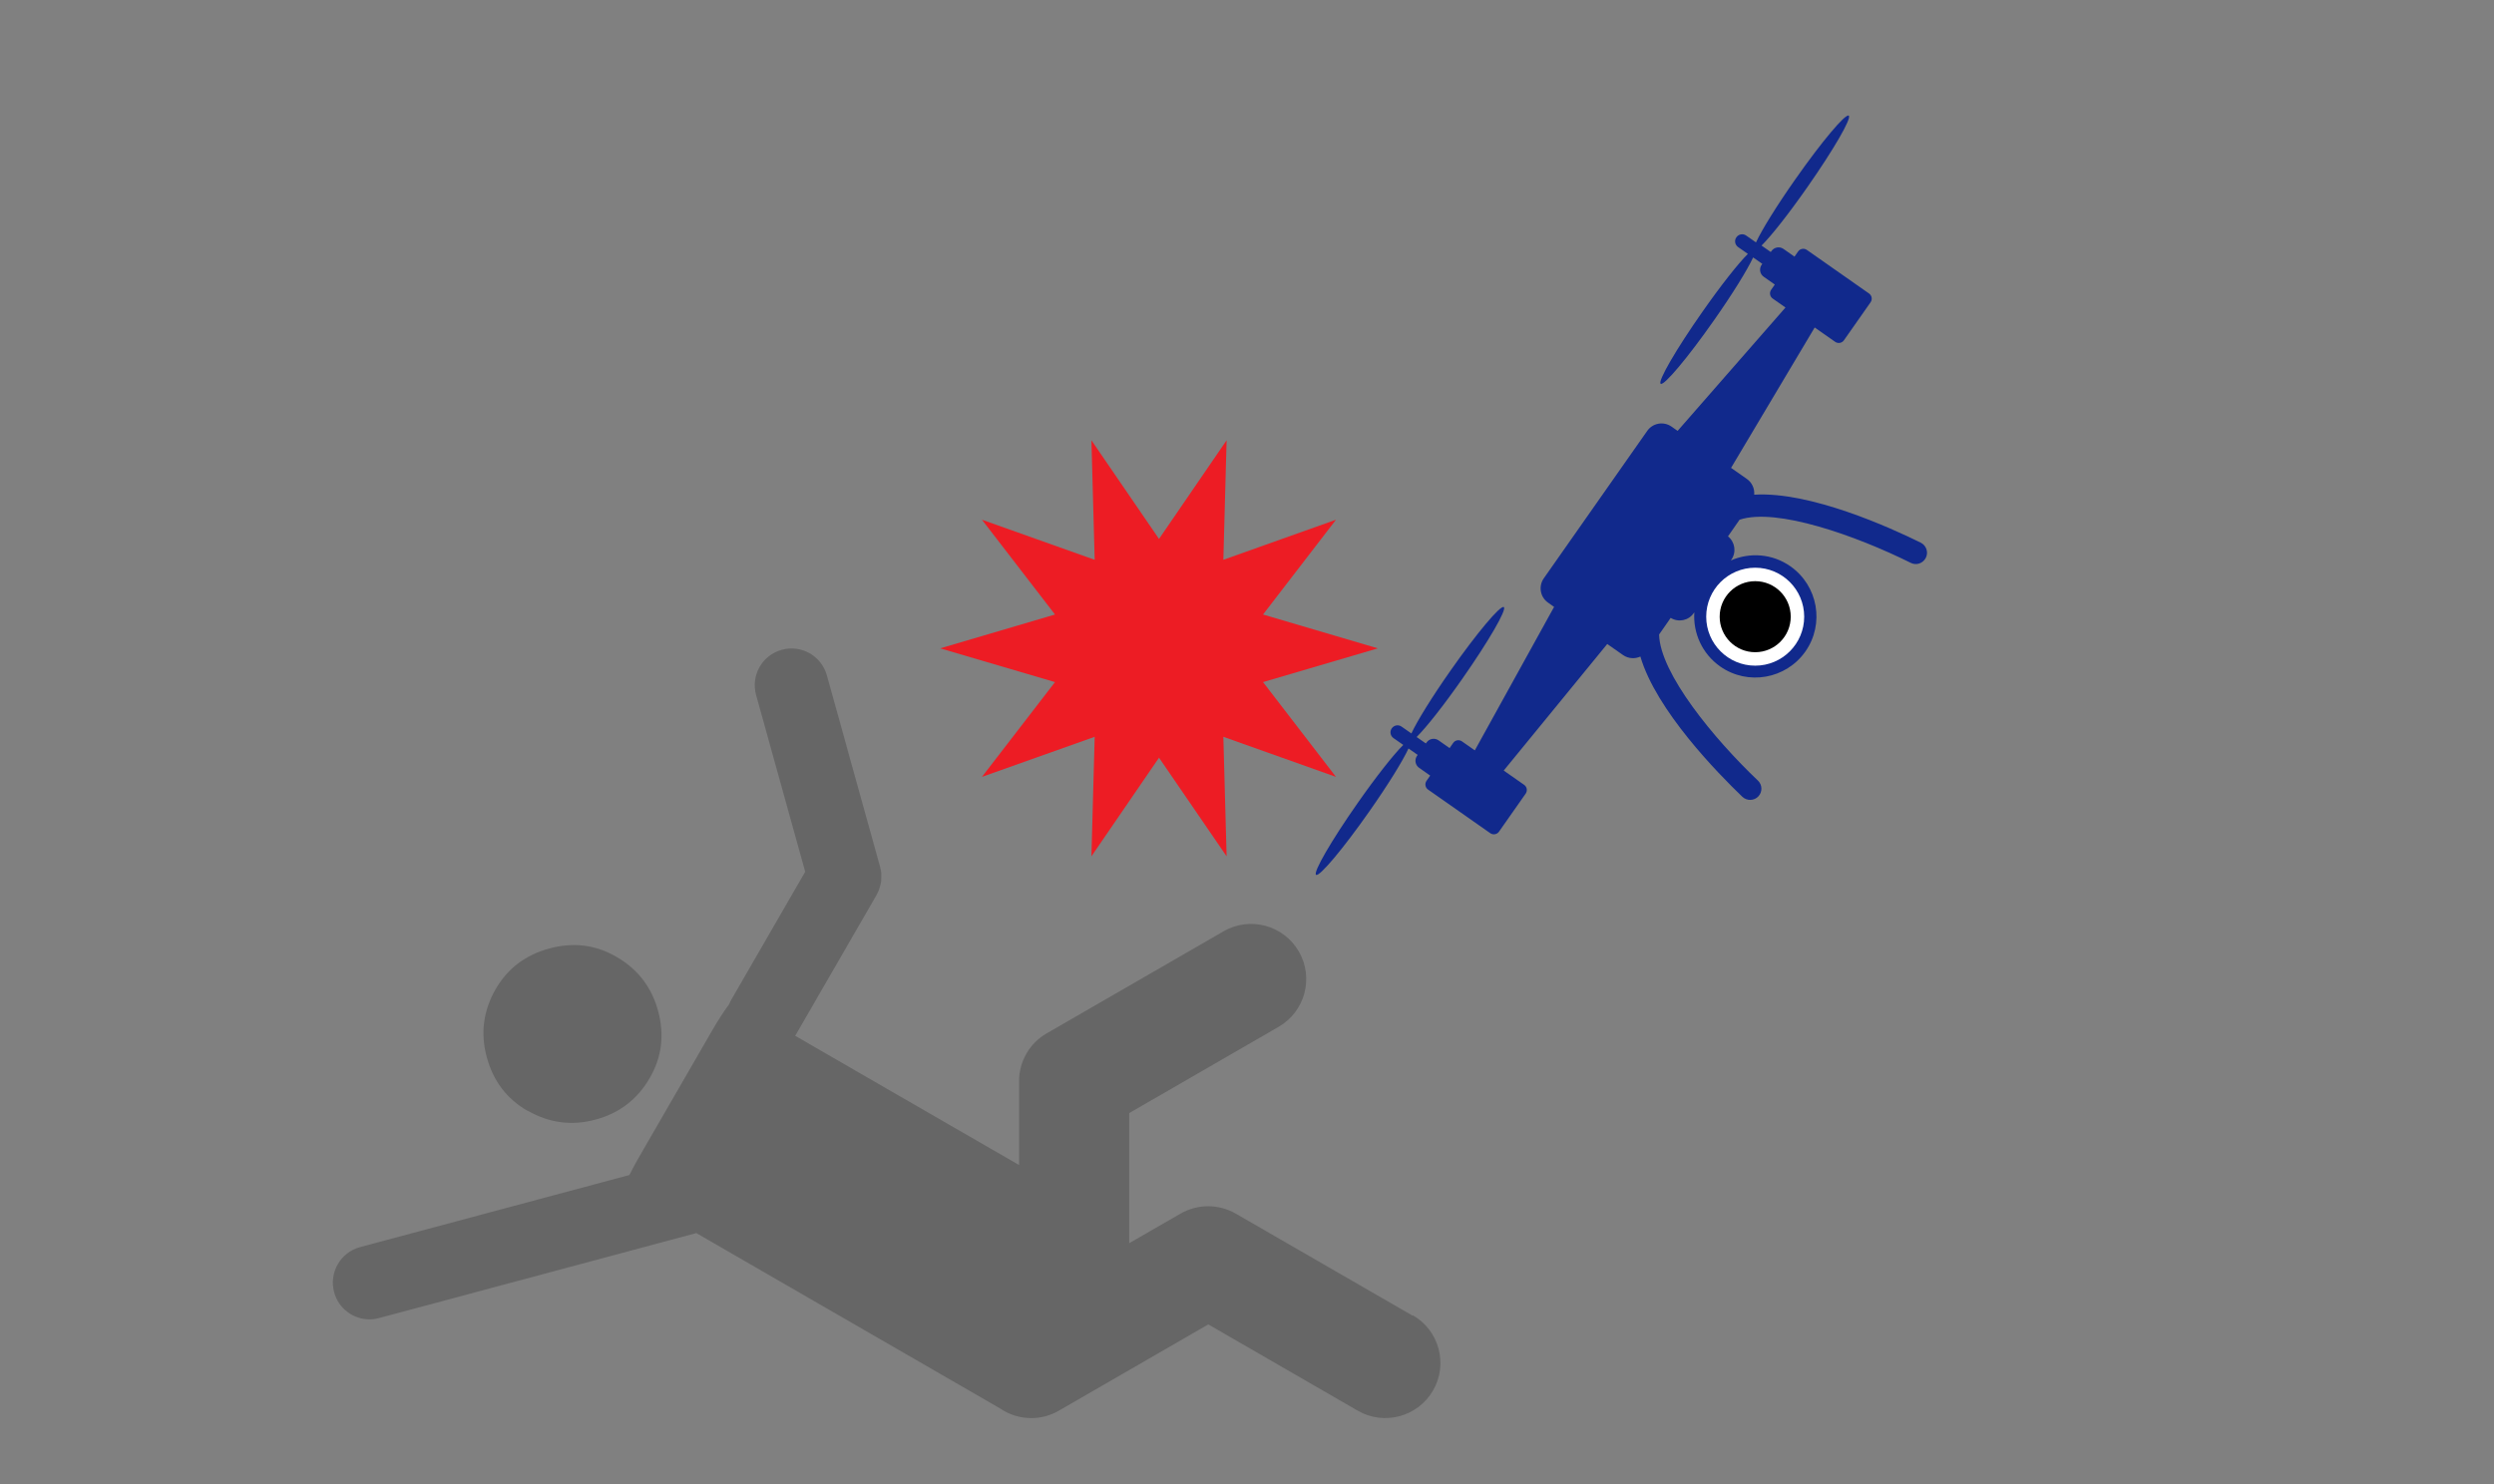 <?xml version="1.0" encoding="UTF-8"?><svg id="a" xmlns="http://www.w3.org/2000/svg" viewBox="0 0 252 150"><rect x="0" y="0" width="252" height="150" fill="#808080" stroke="none"/><defs><style>.b{fill:#fff;}.c{fill:#666;}.d{fill:#11298c;}.e{fill:#ed1c24;}</style></defs><polygon class="e" points="117.11 54.47 123.94 44.5 123.61 56.58 134.99 52.53 127.62 62.11 139.22 65.53 127.62 68.94 134.99 78.52 123.61 74.47 123.94 86.55 117.11 76.58 110.28 86.55 110.61 74.47 99.22 78.52 106.6 68.94 95 65.53 106.6 62.11 99.22 52.53 110.61 56.58 110.28 44.5 117.11 54.47"/><path class="c" d="M142.74,132.98l-17.88-10.32c-1.72-.99-3.84-.99-5.57,0l-5.19,2.99v-13.15s15.1-8.72,15.1-8.72c2.66-1.54,3.58-4.94,2.04-7.61-1.54-2.66-4.94-3.58-7.61-2.04l-17.88,10.32c-1.72.99-2.78,2.83-2.78,4.82v8.48l-12.06-6.96-10.56-6.1,8.21-14.21s0,0,0-.01c.04-.08.08-.16.12-.24.01-.03.03-.06.05-.09.04-.09.07-.18.11-.28.03-.09.06-.18.08-.27.01-.05.03-.09.04-.14.02-.07.02-.13.04-.2,0-.05.02-.11.03-.16,0-.06,0-.12.01-.18,0-.06.01-.12.01-.19,0-.06,0-.11,0-.17,0-.07,0-.15,0-.22,0-.11-.02-.22-.04-.33,0-.03-.02-.07-.02-.1-.02-.09-.03-.17-.06-.26,0,0,0-.01,0-.02l-5.38-19.36c-.55-1.98-2.59-3.13-4.57-2.58-1.98.55-3.13,2.59-2.58,4.57l4.96,17.86-7.46,12.92c-.09.15-.16.31-.22.46-.59.8-1.16,1.69-1.73,2.68l-7.38,12.78c-.36.62-.68,1.22-.97,1.81l-27.22,7.29c-1.98.53-3.15,2.57-2.62,4.55.44,1.66,1.94,2.75,3.58,2.75.32,0,.64-.04.96-.13l32.06-8.59,9.21,5.32s0,0,0,0l21.46,12.39c.93.65,2.05.99,3.18.99.94,0,1.9-.24,2.78-.75l15.1-8.72,15.1,8.72c2.66,1.54,6.07.62,7.61-2.04,1.54-2.66.62-6.07-2.04-7.6Z"/><path class="c" d="M53.3,112.25c2.17,1.25,4.46,1.56,6.87.91,2.41-.64,4.24-2.05,5.49-4.22,1.21-2.09,1.49-4.34.84-6.75-.65-2.41-2.05-4.24-4.23-5.49-2.09-1.21-4.34-1.49-6.75-.84-2.41.65-4.22,2.01-5.43,4.1-1.25,2.17-1.56,4.46-.91,6.87.65,2.41,2.01,4.22,4.1,5.43Z"/><path class="d" d="M181.39,18.14c-1.89,2.69-3.38,5.11-3.96,6.36l-.99-.69c-.32-.23-.76-.15-.99.17s-.15.76.17.99l.99.69c-.98.97-2.74,3.2-4.62,5.89-2.64,3.77-4.52,7.01-4.19,7.24s2.74-2.64,5.38-6.41c1.89-2.69,3.38-5.11,3.96-6.36l.93.65-.07.09c-.28.4-.18.95.22,1.22l1.11.78-.37.53c-.2.29-.13.68.15.88l1.3.91-10.9,12.47-.61-.43c-.8-.56-1.9-.37-2.46.43l-10.45,14.9c-.56.8-.37,1.9.43,2.46l.61.43-8.01,14.5-1.3-.91c-.29-.2-.68-.13-.88.15l-.37.53-1.11-.78c-.4-.28-.95-.18-1.22.22l-.07.09-.93-.65c.98-.97,2.74-3.2,4.62-5.89,2.64-3.77,4.52-7.01,4.19-7.24s-2.74,2.64-5.38,6.41c-1.89,2.69-3.38,5.11-3.96,6.36l-.99-.69c-.32-.23-.76-.15-.99.17h0c-.23.32-.15.76.17.99l.99.69c-.98.97-2.74,3.2-4.62,5.89-2.64,3.77-4.52,7.01-4.19,7.24s2.74-2.64,5.38-6.41c1.89-2.69,3.38-5.11,3.96-6.36l.93.65-.07.09c-.28.4-.18.95.22,1.22l1.11.78-.37.53c-.2.29-.13.68.15.88l6.29,4.41c.29.2.68.13.88-.15l2.7-3.85c.2-.29.13-.68-.15-.88l-2.07-1.45,10.46-12.79,1.6,1.12c.53.37,1.2.4,1.75.15,1.6,5.45,7.85,11.82,10.3,14.17.46.44,1.2.42,1.63-.05.42-.46.39-1.16-.05-1.58-4.44-4.22-9.9-10.84-9.99-14.77l1.17-1.68c.78.48,1.8.28,2.33-.48l.06-.08c-.14,2.08.78,4.18,2.61,5.47,2.79,1.96,6.65,1.28,8.61-1.51s1.28-6.65-1.51-8.61c-1.83-1.29-4.12-1.43-6.03-.59l.06-.08c.53-.76.37-1.79-.34-2.36l1.17-1.68c3.73-1.25,11.81,1.63,17.3,4.36.55.28,1.22.06,1.51-.49.3-.57.07-1.26-.5-1.55-3.04-1.5-11.16-5.2-16.83-4.85.05-.6-.21-1.22-.74-1.59l-1.6-1.12,8.45-14.19,2.07,1.45c.29.2.68.13.88-.15l2.7-3.85c.2-.29.13-.68-.15-.88l-6.29-4.41c-.29-.2-.68-.13-.88.15l-.37.53-1.11-.78c-.4-.28-.95-.18-1.22.22l-.07.09-.93-.65c.98-.97,2.74-3.2,4.62-5.89,2.64-3.77,4.52-7.01,4.19-7.24s-2.74,2.64-5.38,6.41Z"/><circle class="b" cx="177.35" cy="62.33" r="4.95"/><circle cx="177.35" cy="62.33" r="3.59"/></svg>